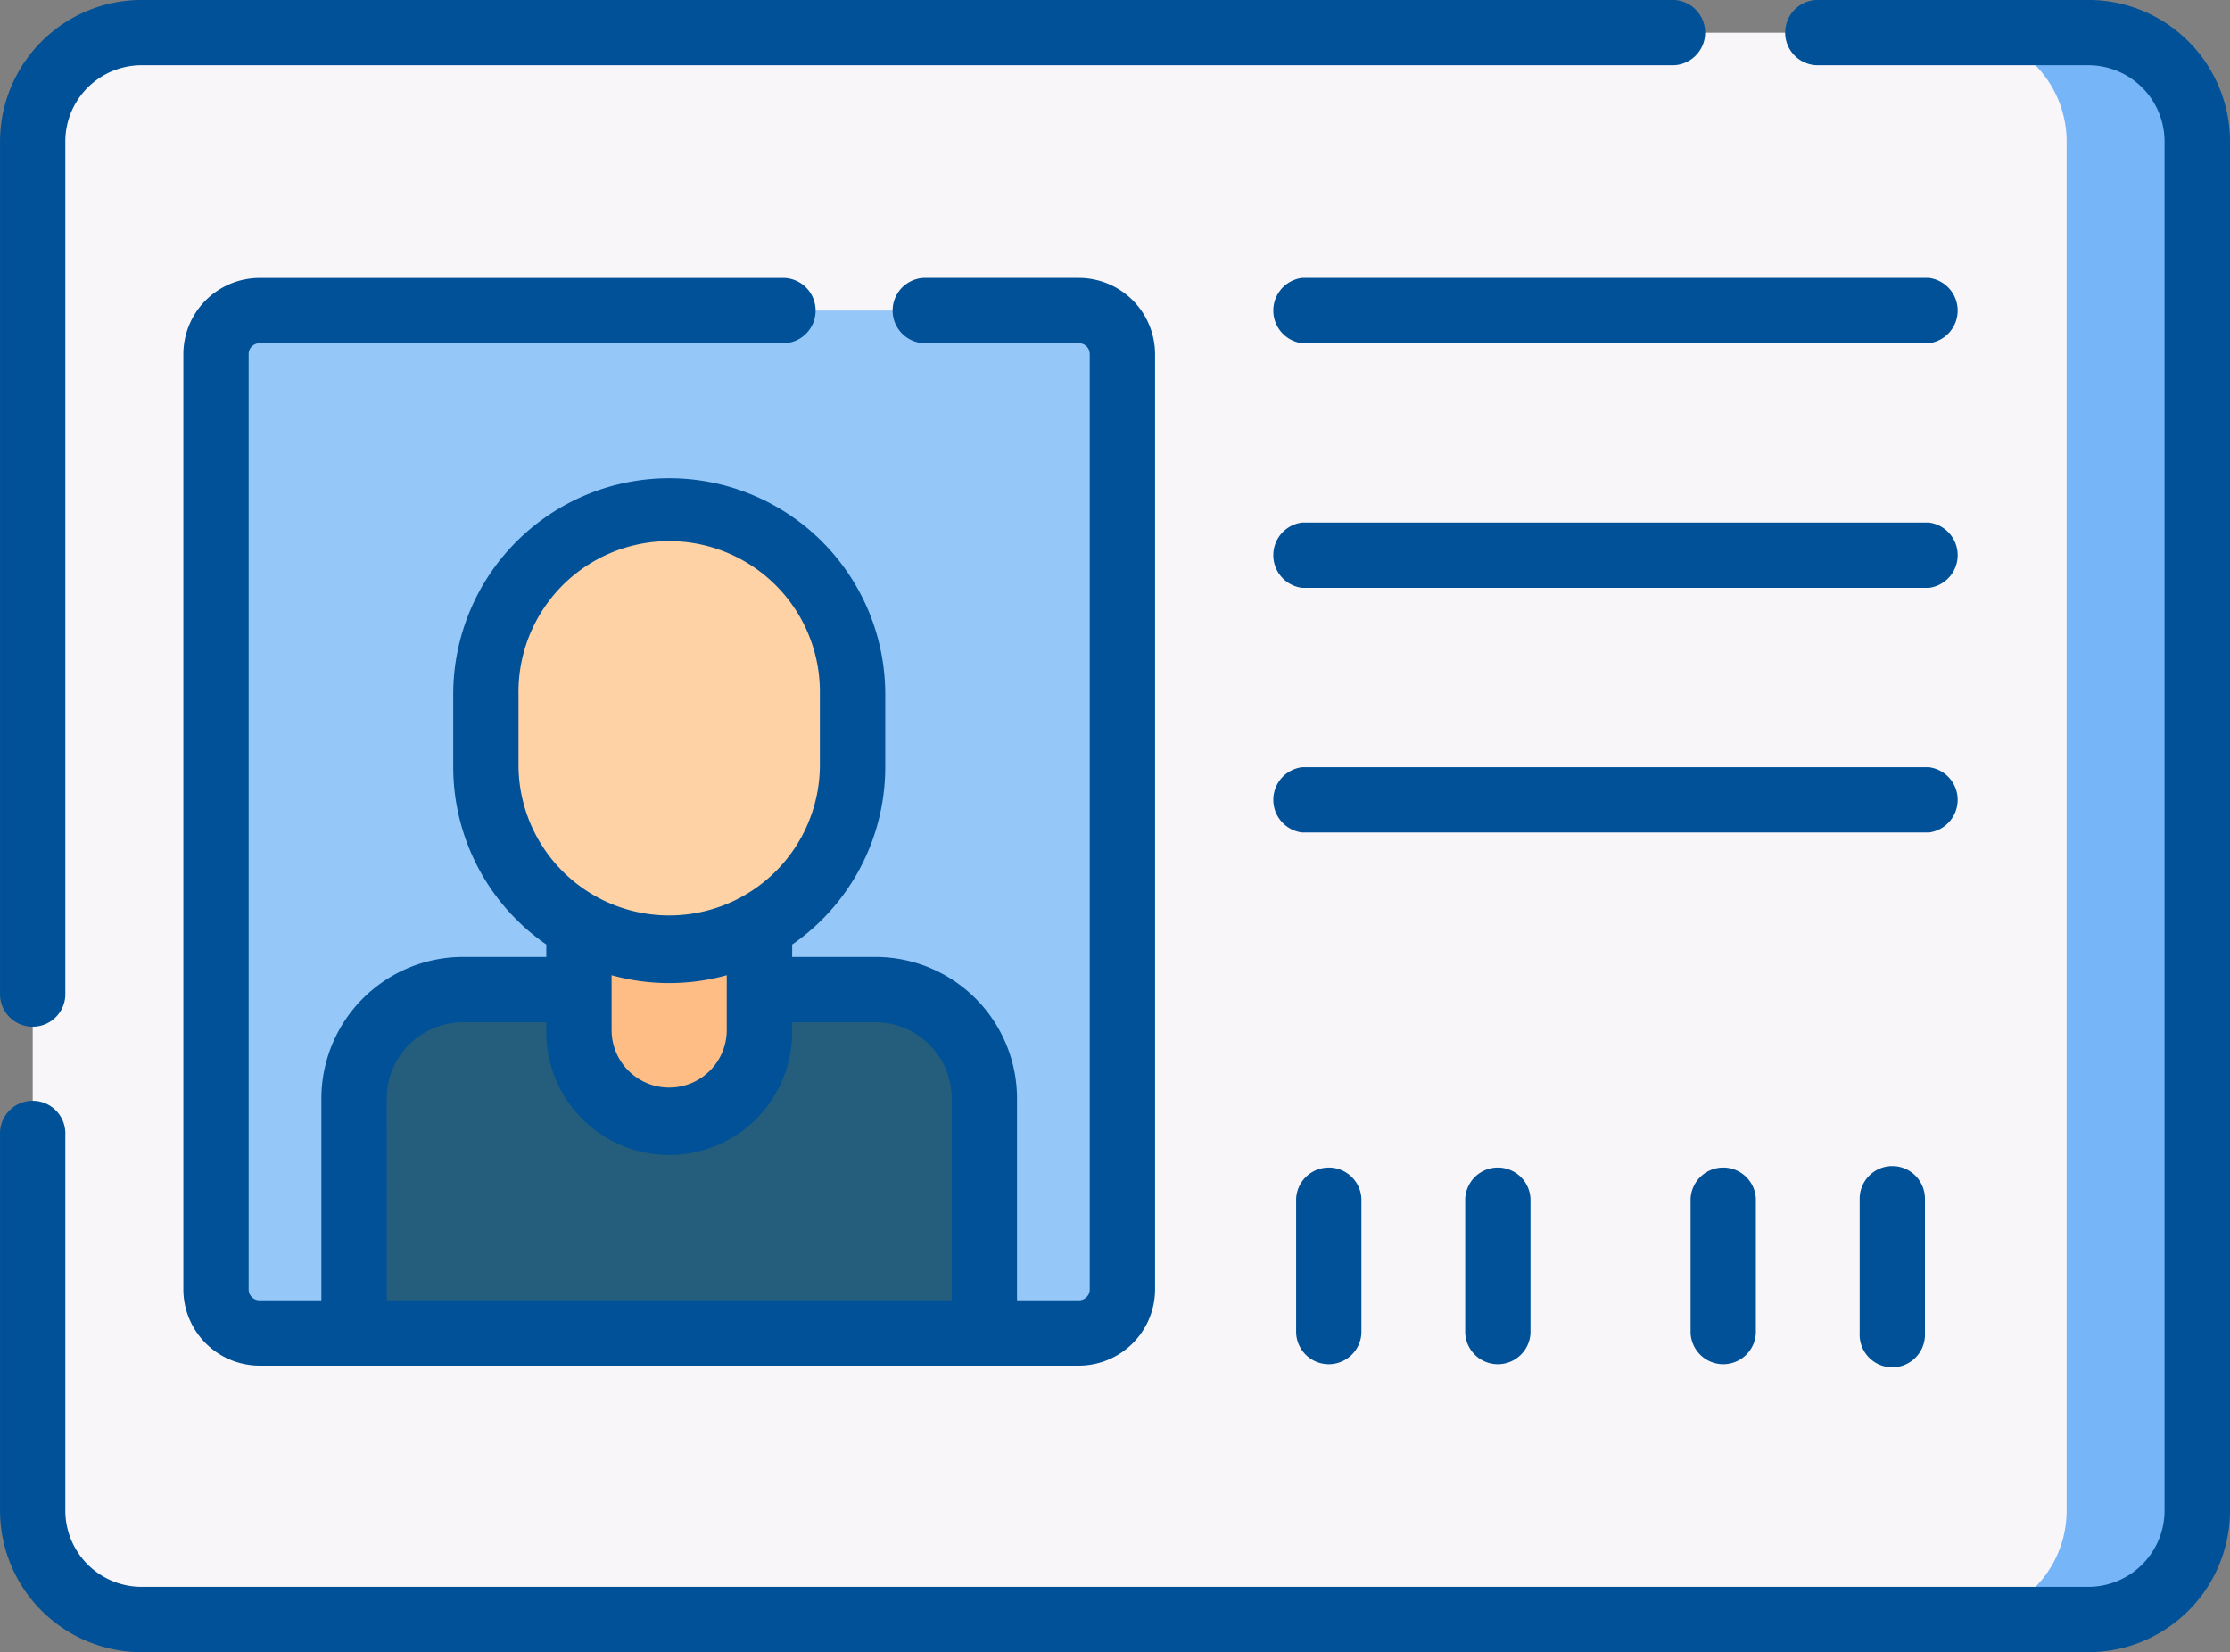 <svg xmlns="http://www.w3.org/2000/svg" width="64.906" height="48.088" viewBox="0 0 64.906 48.088"><rect x="0" y="0" width="64.906" height="48.088" fill="#808080" stroke="none"/><defs><style>.a{fill:#f9f6f9;}.b{fill:#75b5f8;}.c{fill:#95c7f8;}.d{fill:#245e7c;}.e{fill:#ffbd86;}.f{fill:#fed2a4;}.g{fill:#005197;}</style></defs><g transform="translate(0.001 -0.001)"><path class="a" d="M59.517.953H4.117A3.169,3.169,0,0,0,.951,4.122V43.969A3.169,3.169,0,0,0,4.12,47.138h55.4a3.169,3.169,0,0,0,3.169-3.169h0V4.122A3.169,3.169,0,0,0,59.52.953Z"/><path class="b" d="M60.781.953h-3.8A3.169,3.169,0,0,1,60.15,4.122h0V43.969a3.169,3.169,0,0,1-3.169,3.169h3.8a3.169,3.169,0,0,0,3.169-3.169h0V4.122A3.169,3.169,0,0,0,60.781.953Z"/><path class="c" d="M31.405,38.8h-2.75l-9.172-1.267L10.308,38.8H7.556a1.268,1.268,0,0,1-1.268-1.268h0V10.308A1.267,1.267,0,0,1,7.556,9.04H31.405a1.268,1.268,0,0,1,1.268,1.268h0V37.531A1.268,1.268,0,0,1,31.405,38.8Z"/><path class="d" d="M28.656,38.8H10.306V31.973A3.169,3.169,0,0,1,13.475,28.8H25.487a3.169,3.169,0,0,1,3.169,3.169h0Z"/><path class="e" d="M19.481,32.607a2.627,2.627,0,0,1-2.627-2.627h0V22.73H22.1v7.25A2.627,2.627,0,0,1,19.481,32.607Z"/><path class="f" d="M19.48,27.663a5.336,5.336,0,0,1-5.336-5.336V20.2a5.336,5.336,0,1,1,10.673,0v2.118a5.335,5.335,0,0,1-5.332,5.34Z"/><path class="g" d="M56.14,8.09H37.894a.958.958,0,0,0,0,1.9h18.25a.958.958,0,0,0,0-1.9Z"/><path class="g" d="M56.14,15.21H37.894a.958.958,0,0,0,0,1.9h18.25a.958.958,0,0,0,0-1.9Z"/><path class="g" d="M56.14,22.331H37.894a.958.958,0,0,0,0,1.9h18.25a.958.958,0,0,0,0-1.9Z"/><path class="g" d="M7.554,9.991H22.743a.951.951,0,0,0,.088-1.9H7.554a2.222,2.222,0,0,0-2.218,2.218V37.531a2.222,2.222,0,0,0,2.218,2.218H31.4a2.221,2.221,0,0,0,2.218-2.218V10.308A2.221,2.221,0,0,0,31.4,8.09H26.887a.951.951,0,0,0,0,1.9H31.4a.316.316,0,0,1,.317.317h0V37.531a.316.316,0,0,1-.317.317H29.6V31.973a4.124,4.124,0,0,0-4.12-4.12H23.056v-.361a6.282,6.282,0,0,0,2.709-5.166V20.208a6.287,6.287,0,1,0-12.574,0v2.118A6.285,6.285,0,0,0,15.9,27.492v.361H13.473a4.126,4.126,0,0,0-4.12,4.12v5.875h-1.8a.317.317,0,0,1-.317-.317h0V10.308a.317.317,0,0,1,.317-.317h0ZM17.8,28.385a6.254,6.254,0,0,0,3.352,0V29.98a1.676,1.676,0,1,1-3.352,0Zm-2.709-8.177a4.386,4.386,0,1,1,8.771-.132q0,.066,0,.132v2.118a4.386,4.386,0,0,1-8.771,0ZM11.254,31.973a2.222,2.222,0,0,1,2.218-2.218H15.9v.225a3.578,3.578,0,0,0,7.155.12q0-.06,0-.12v-.225h2.428A2.221,2.221,0,0,1,27.7,31.973v5.875H11.255Z"/><path class="g" d="M37.724,34.891V38.8a.951.951,0,0,0,1.9,0V34.891a.951.951,0,0,0-1.9,0Z"/><path class="g" d="M42.645,34.891V38.8a.951.951,0,0,0,1.9,0V34.891a.951.951,0,0,0-1.9,0Z"/><path class="g" d="M49.205,34.891V38.8a.951.951,0,0,0,1.9,0V34.891a.951.951,0,0,0-1.9,0Z"/><path class="g" d="M55.077,33.94a.951.951,0,0,0-.951.951V38.8a.951.951,0,1,0,1.9.087.632.632,0,0,0,0-.087V34.891A.951.951,0,0,0,55.077,33.94Z"/><path class="g" d="M36.753,1.9H48.721a.951.951,0,0,0,0-1.9H36.753c-4.156,0-3.667-.008-8.6,0H4.12A4.125,4.125,0,0,0,0,4.122V28.893a.951.951,0,0,0,1.9.087q0-.043,0-.087V4.123A2.221,2.221,0,0,1,4.118,1.9H36.753Z"/><path class="g" d="M60.785,0h-7.92a.951.951,0,0,0,0,1.9h7.92A2.221,2.221,0,0,1,63,4.122V43.969a2.222,2.222,0,0,1-2.218,2.218H4.12A2.222,2.222,0,0,1,1.9,43.969V33.037A.951.951,0,1,0,0,32.95q0,.043,0,.087V43.969a4.126,4.126,0,0,0,4.12,4.12H60.785a4.126,4.126,0,0,0,4.12-4.12V4.122A4.124,4.124,0,0,0,60.785,0Z"/></g></svg>